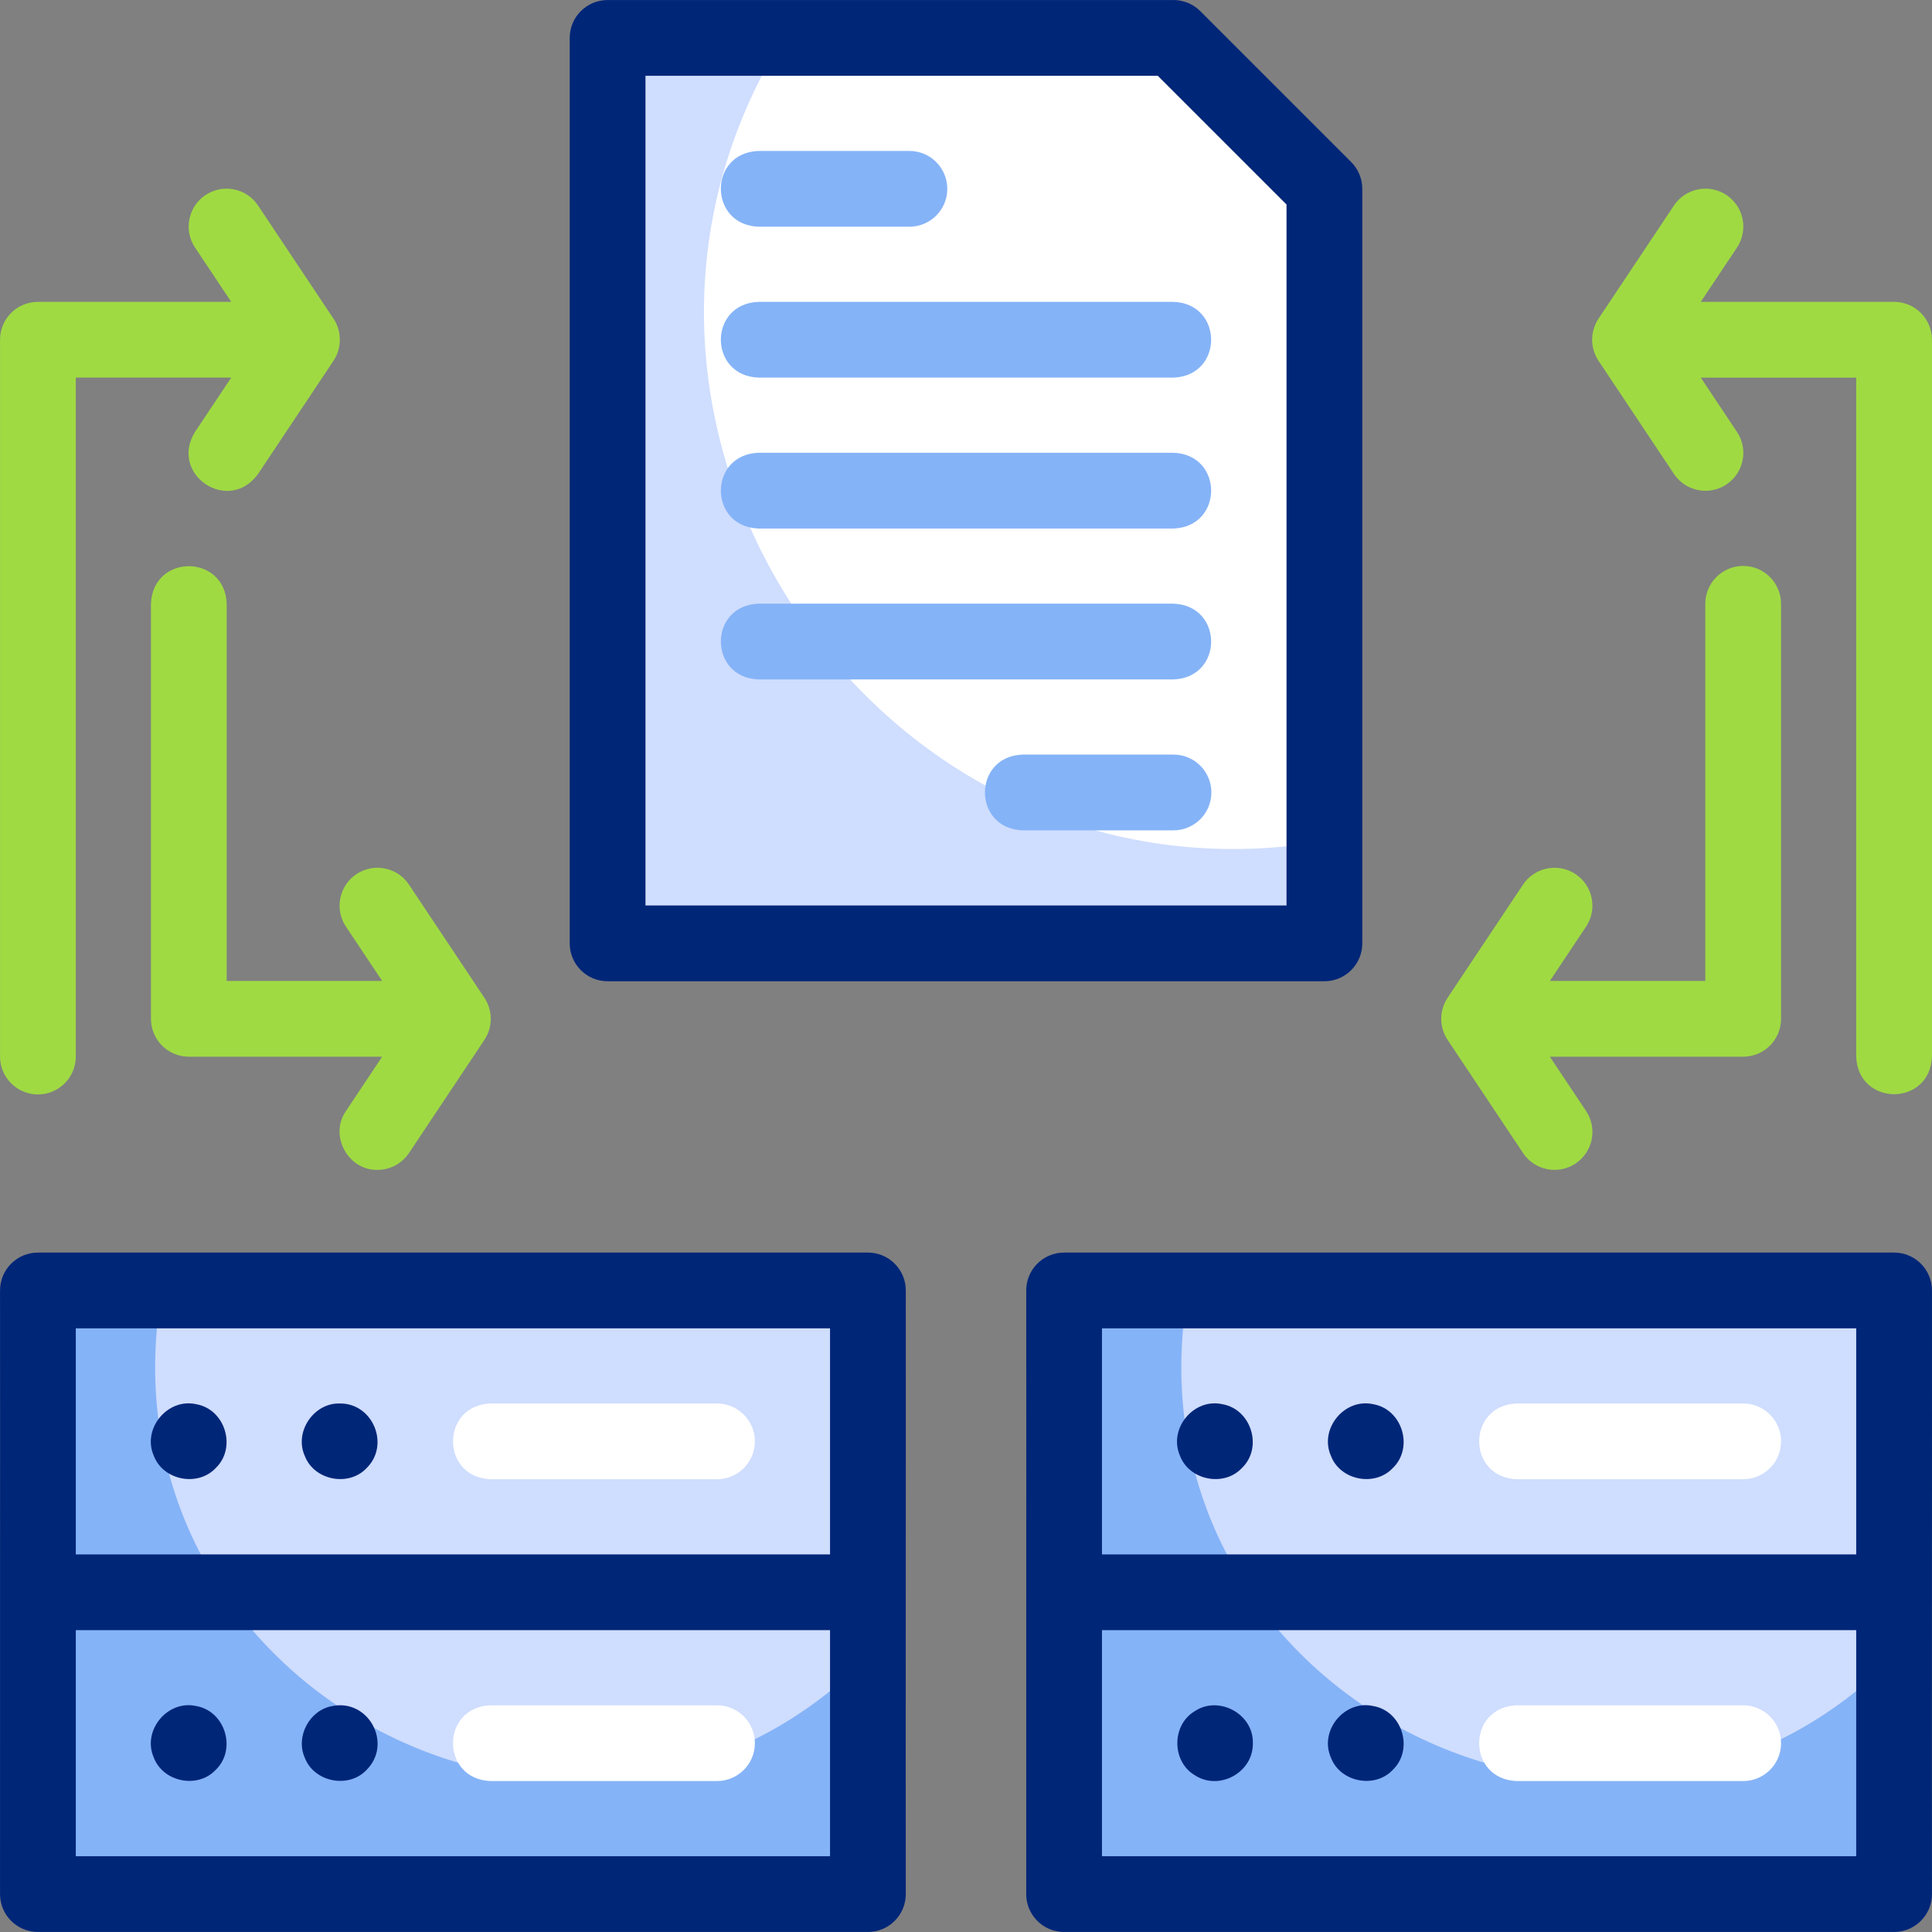 <?xml version="1.0" encoding="iso-8859-1"?>
<!-- Generator: Adobe Illustrator 27.2.0, SVG Export Plug-In . SVG Version: 6.00 Build 0)  -->
<svg version="1.1" id="Capa_1" xmlns="http://www.w3.org/2000/svg" xmlns:xlink="http://www.w3.org/1999/xlink" x="0px" y="0px"
	 viewBox="0 0 510.019 510.019" style="enable-background:new 0 0 510.019 510.019;" xml:space="preserve">
<rect x="0" y="0" width="510.019" height="510.019" fill="#808080" stroke="none"/>
<g>
	<g>
		<g>
			<g>
				<rect x="10.01" y="340.66" style="fill:#CFDDFE;" width="219.106" height="159.35"/>
			</g>
			<g>
				<path style="fill:#85B3F7;" d="M229.12,437.4v62.61H10.01v-159.35h32.75C24.144,446.845,154.134,513.143,229.12,437.4z"/>
			</g>
			<g>
				<rect x="280.902" y="340.66" style="fill:#CFDDFE;" width="219.106" height="159.35"/>
			</g>
			<g>
				<path style="fill:#85B3F7;" d="M500.012,437.4v62.61h-219.11v-159.35h32.75C295.036,446.845,425.026,513.143,500.012,437.4z"/>
			</g>
		</g>
		<g>
			<g>
				<polygon style="fill:#FFFFFF;" points="349.622,249.035 160.394,249.035 160.394,10.011 309.785,10.011 349.622,49.848 				"/>
			</g>
			<g>
				<path style="fill:#CFDDFE;" d="M349.625,222.067v26.97h-189.23V10.007h46.37C143.986,111.307,231.426,242.142,349.625,222.067z"
					/>
			</g>
		</g>
	</g>
</g>
<g>
	<g>
		<g>
			<path style="fill:#FFFFFF;" d="M189.278,470.172h-59.756c-13.234-0.482-13.262-19.506,0-20c0,0,59.756,0,59.756,0
				c5.523,0,10,4.477,10,10S194.801,470.172,189.278,470.172z"/>
		</g>
		<g>
			<path style="fill:#FFFFFF;" d="M460.172,470.172h-59.756c-13.234-0.482-13.262-19.506,0-20c0,0,59.756,0,59.756,0
				c5.523,0,10,4.477,10,10S465.695,470.172,460.172,470.172z"/>
		</g>
		<g>
			<path style="fill:#FFFFFF;" d="M189.278,390.497h-59.756c-13.234-0.482-13.262-19.506,0-20c0,0,59.756,0,59.756,0
				c5.523,0,10,4.477,10,10S194.801,390.497,189.278,390.497z"/>
		</g>
		<g>
			<path style="fill:#FFFFFF;" d="M460.172,390.497h-59.756c-13.234-0.482-13.262-19.506,0-20c0,0,59.756,0,59.756,0
				c5.523,0,10,4.477,10,10S465.695,390.497,460.172,390.497z"/>
		</g>
		<g>
			<g>
				<path style="fill:#002678;" d="M40.609,463.999c2.453,6.448,11.587,8.268,16.31,3.24c5.632-5.384,2.564-15.535-5.12-16.87
					C44.199,448.66,37.447,456.867,40.609,463.999z"/>
				<path style="fill:#002678;" d="M80.45,463.999c2.449,6.457,11.581,8.26,16.31,3.24c6.925-6.921,0.581-18.795-9.031-16.87
					C81.707,451.41,77.966,458.408,80.45,463.999z"/>
				<path style="fill:#002678;" d="M315.189,468.49c6.447,4.459,15.676-0.483,15.55-8.32c0.196-7.784-9.175-12.781-15.55-8.309
					C309.334,455.51,309.343,464.834,315.189,468.49z"/>
				<path style="fill:#002678;" d="M351.349,463.999c2.432,6.455,11.584,8.263,16.3,3.24c5.634-5.384,2.565-15.534-5.12-16.87
					C354.93,448.658,348.176,456.873,351.349,463.999z"/>
				<path style="fill:#002678;" d="M229.115,330.66c0,0-219.105,0-219.105,0c-5.523,0-10,4.477-10,10
					c0.053,39.717-0.038,119.642,0,159.35c0,5.523,4.477,10,10,10h219.105c5.523,0,10-4.477,10-10
					c-0.053-39.717,0.038-119.642,0-159.35C239.115,335.137,234.638,330.66,229.115,330.66z M219.115,350.66v59.675H20.01V350.66
					H219.115z M219.115,490.01H20.01v-59.675h199.105V490.01z"/>
				<path style="fill:#002678;" d="M40.609,384.32c2.444,6.458,11.58,8.259,16.31,3.25c5.63-5.38,2.566-15.538-5.12-16.88
					C44.205,368.976,37.445,377.204,40.609,384.32z"/>
				<path style="fill:#002678;" d="M80.45,384.32c2.438,6.463,11.584,8.261,16.31,3.25c6.269-6.118,1.691-17.189-7.08-17.07
					C82.795,370.301,77.612,378.033,80.45,384.32z"/>
				<path style="fill:#002678;" d="M500.01,330.66c0,0-219.105,0-219.105,0c-5.523,0-10,4.477-10,10
					c0.053,39.717-0.038,119.642,0,159.35c0,5.523,4.477,10,10,10H500.01c5.523,0,10-4.477,10-10
					c-0.053-39.717,0.038-119.642,0-159.35C510.01,335.137,505.533,330.66,500.01,330.66z M490.01,350.66v59.675H290.904V350.66
					H490.01z M490.01,490.01H290.904v-59.675H490.01V490.01z"/>
				<path style="fill:#002678;" d="M311.51,384.32c2.429,6.457,11.579,8.265,16.3,3.25c5.649-5.371,2.565-15.532-5.11-16.88
					C315.1,368.973,308.338,377.204,311.51,384.32z"/>
				<path style="fill:#002678;" d="M351.349,384.32c2.423,6.465,11.577,8.254,16.3,3.25c5.632-5.38,2.566-15.537-5.12-16.88
					C354.936,368.974,348.174,377.21,351.349,384.32z"/>
				<path style="fill:#002678;" d="M160.396,259.034h189.228c5.523,0,10-4.477,10-10V49.847c0-2.652-1.054-5.196-2.929-7.071
					L316.857,2.938c-1.875-1.875-4.419-2.929-7.071-2.929h-149.39c-5.523,0-10,4.477-10,10v239.024
					C150.396,254.557,154.873,259.034,160.396,259.034z M170.396,20.01h135.248l33.979,33.979v185.045H170.396V20.01z"/>
			</g>
			<g>
				<path style="fill:#85B3F7;" d="M240.071,59.847h-39.837c-13.24-0.485-13.257-19.508,0-20c0,0,39.837,0,39.837,0
					c5.523,0,10,4.477,10,10S245.594,59.847,240.071,59.847z"/>
			</g>
			<g>
				<path style="fill:#85B3F7;" d="M309.786,99.684c0,0-109.553,0-109.553,0c-13.22-0.476-13.275-19.502,0-20
					c0,0,109.553,0,109.553,0C323.006,80.16,323.061,99.186,309.786,99.684z"/>
			</g>
			<g>
				<path style="fill:#85B3F7;" d="M309.786,139.522c0,0-109.553,0-109.553,0c-13.22-0.476-13.275-19.502,0-20
					c0,0,109.553,0,109.553,0C323.006,119.997,323.061,139.023,309.786,139.522z"/>
			</g>
			<g>
				<path style="fill:#85B3F7;" d="M309.786,179.359c0,0-109.553,0-109.553,0c-13.22-0.476-13.275-19.502,0-20
					c0,0,109.553,0,109.553,0C323.006,159.835,323.061,178.861,309.786,179.359z"/>
			</g>
			<g>
				<path style="fill:#85B3F7;" d="M309.786,219.197h-39.837c-13.24-0.485-13.257-19.508,0-20c0,0,39.837,0,39.837,0
					c5.523,0,10,4.477,10,10S315.309,219.197,309.786,219.197z"/>
			</g>
		</g>
		<g>
			<path style="fill:#9FDA43;" d="M51.486,114.015c-6.952,11.215,8.873,21.881,16.641,11.094
				c0.041-0.061,19.881-29.821,19.918-29.878c2.232-3.294,2.216-7.878-0.041-11.155c0,0-19.878-29.817-19.878-29.817
				c-3.063-4.595-9.272-5.837-13.867-2.773c-4.595,3.063-5.837,9.272-2.773,13.867c0,0,9.554,14.331,9.554,14.331H10.01
				c-5.523,0-10,4.477-10,10v189.228c0,5.523,4.477,10,10,10s10-4.477,10-10V99.684h41.03L51.486,114.015z"/>
			<path style="fill:#9FDA43;" d="M128.658,273.091c1.443-3.086,1.111-6.889-0.789-9.707c-0.015-0.045-19.885-29.811-19.904-29.857
				c-3.063-4.595-9.271-5.837-13.867-2.773c-4.595,3.063-5.837,9.272-2.773,13.867l9.554,14.331h-41.03V159.4
				c-0.475-13.219-19.502-13.275-20,0c0,0,0,109.553,0,109.553c0,5.523,4.477,10,10,10h51.03l-9.554,14.332
				c-4.487,6.431,0.54,15.716,8.312,15.548c3.231,0,6.403-1.564,8.33-4.454l19.882-29.823
				C128.153,274.09,128.422,273.598,128.658,273.091z"/>
			<path style="fill:#9FDA43;" d="M500.01,79.684h-51.03l9.554-14.331c3.063-4.595,1.822-10.804-2.773-13.867
				c-4.594-3.063-10.804-1.822-13.867,2.773l-19.878,29.817c-1.108,1.653-1.711,3.617-1.72,5.614
				c0.011,1.992,0.614,3.953,1.72,5.602c0,0,19.878,29.817,19.878,29.817c3.082,4.63,9.333,5.813,13.867,2.773
				c4.595-3.063,5.837-9.272,2.773-13.867l-9.554-14.331h41.03v179.228c0.471,13.209,19.498,13.285,20,0c0,0,0-189.227,0-189.227
				C510.01,84.161,505.533,79.684,500.01,79.684z"/>
			<path style="fill:#9FDA43;" d="M460.172,149.4c-5.523,0-10,4.477-10,10v99.553h-41.03l9.554-14.331
				c3.063-4.595,1.822-10.804-2.773-13.867s-10.803-1.822-13.867,2.773l-19.878,29.817c-1.109,1.653-1.712,3.619-1.72,5.616
				c0.011,1.989,0.614,3.945,1.715,5.594c0,0,19.882,29.823,19.882,29.823c3.082,4.63,9.333,5.813,13.868,2.774
				c4.595-3.063,5.837-9.272,2.774-13.868c0,0-9.554-14.332-9.554-14.332h51.03c5.523,0,10-4.477,10-10V159.4
				C470.172,153.877,465.695,149.4,460.172,149.4z"/>
		</g>
	</g>
</g>
<g>
</g>
<g>
</g>
<g>
</g>
<g>
</g>
<g>
</g>
<g>
</g>
<g>
</g>
<g>
</g>
<g>
</g>
<g>
</g>
<g>
</g>
<g>
</g>
<g>
</g>
<g>
</g>
<g>
</g>
</svg>
